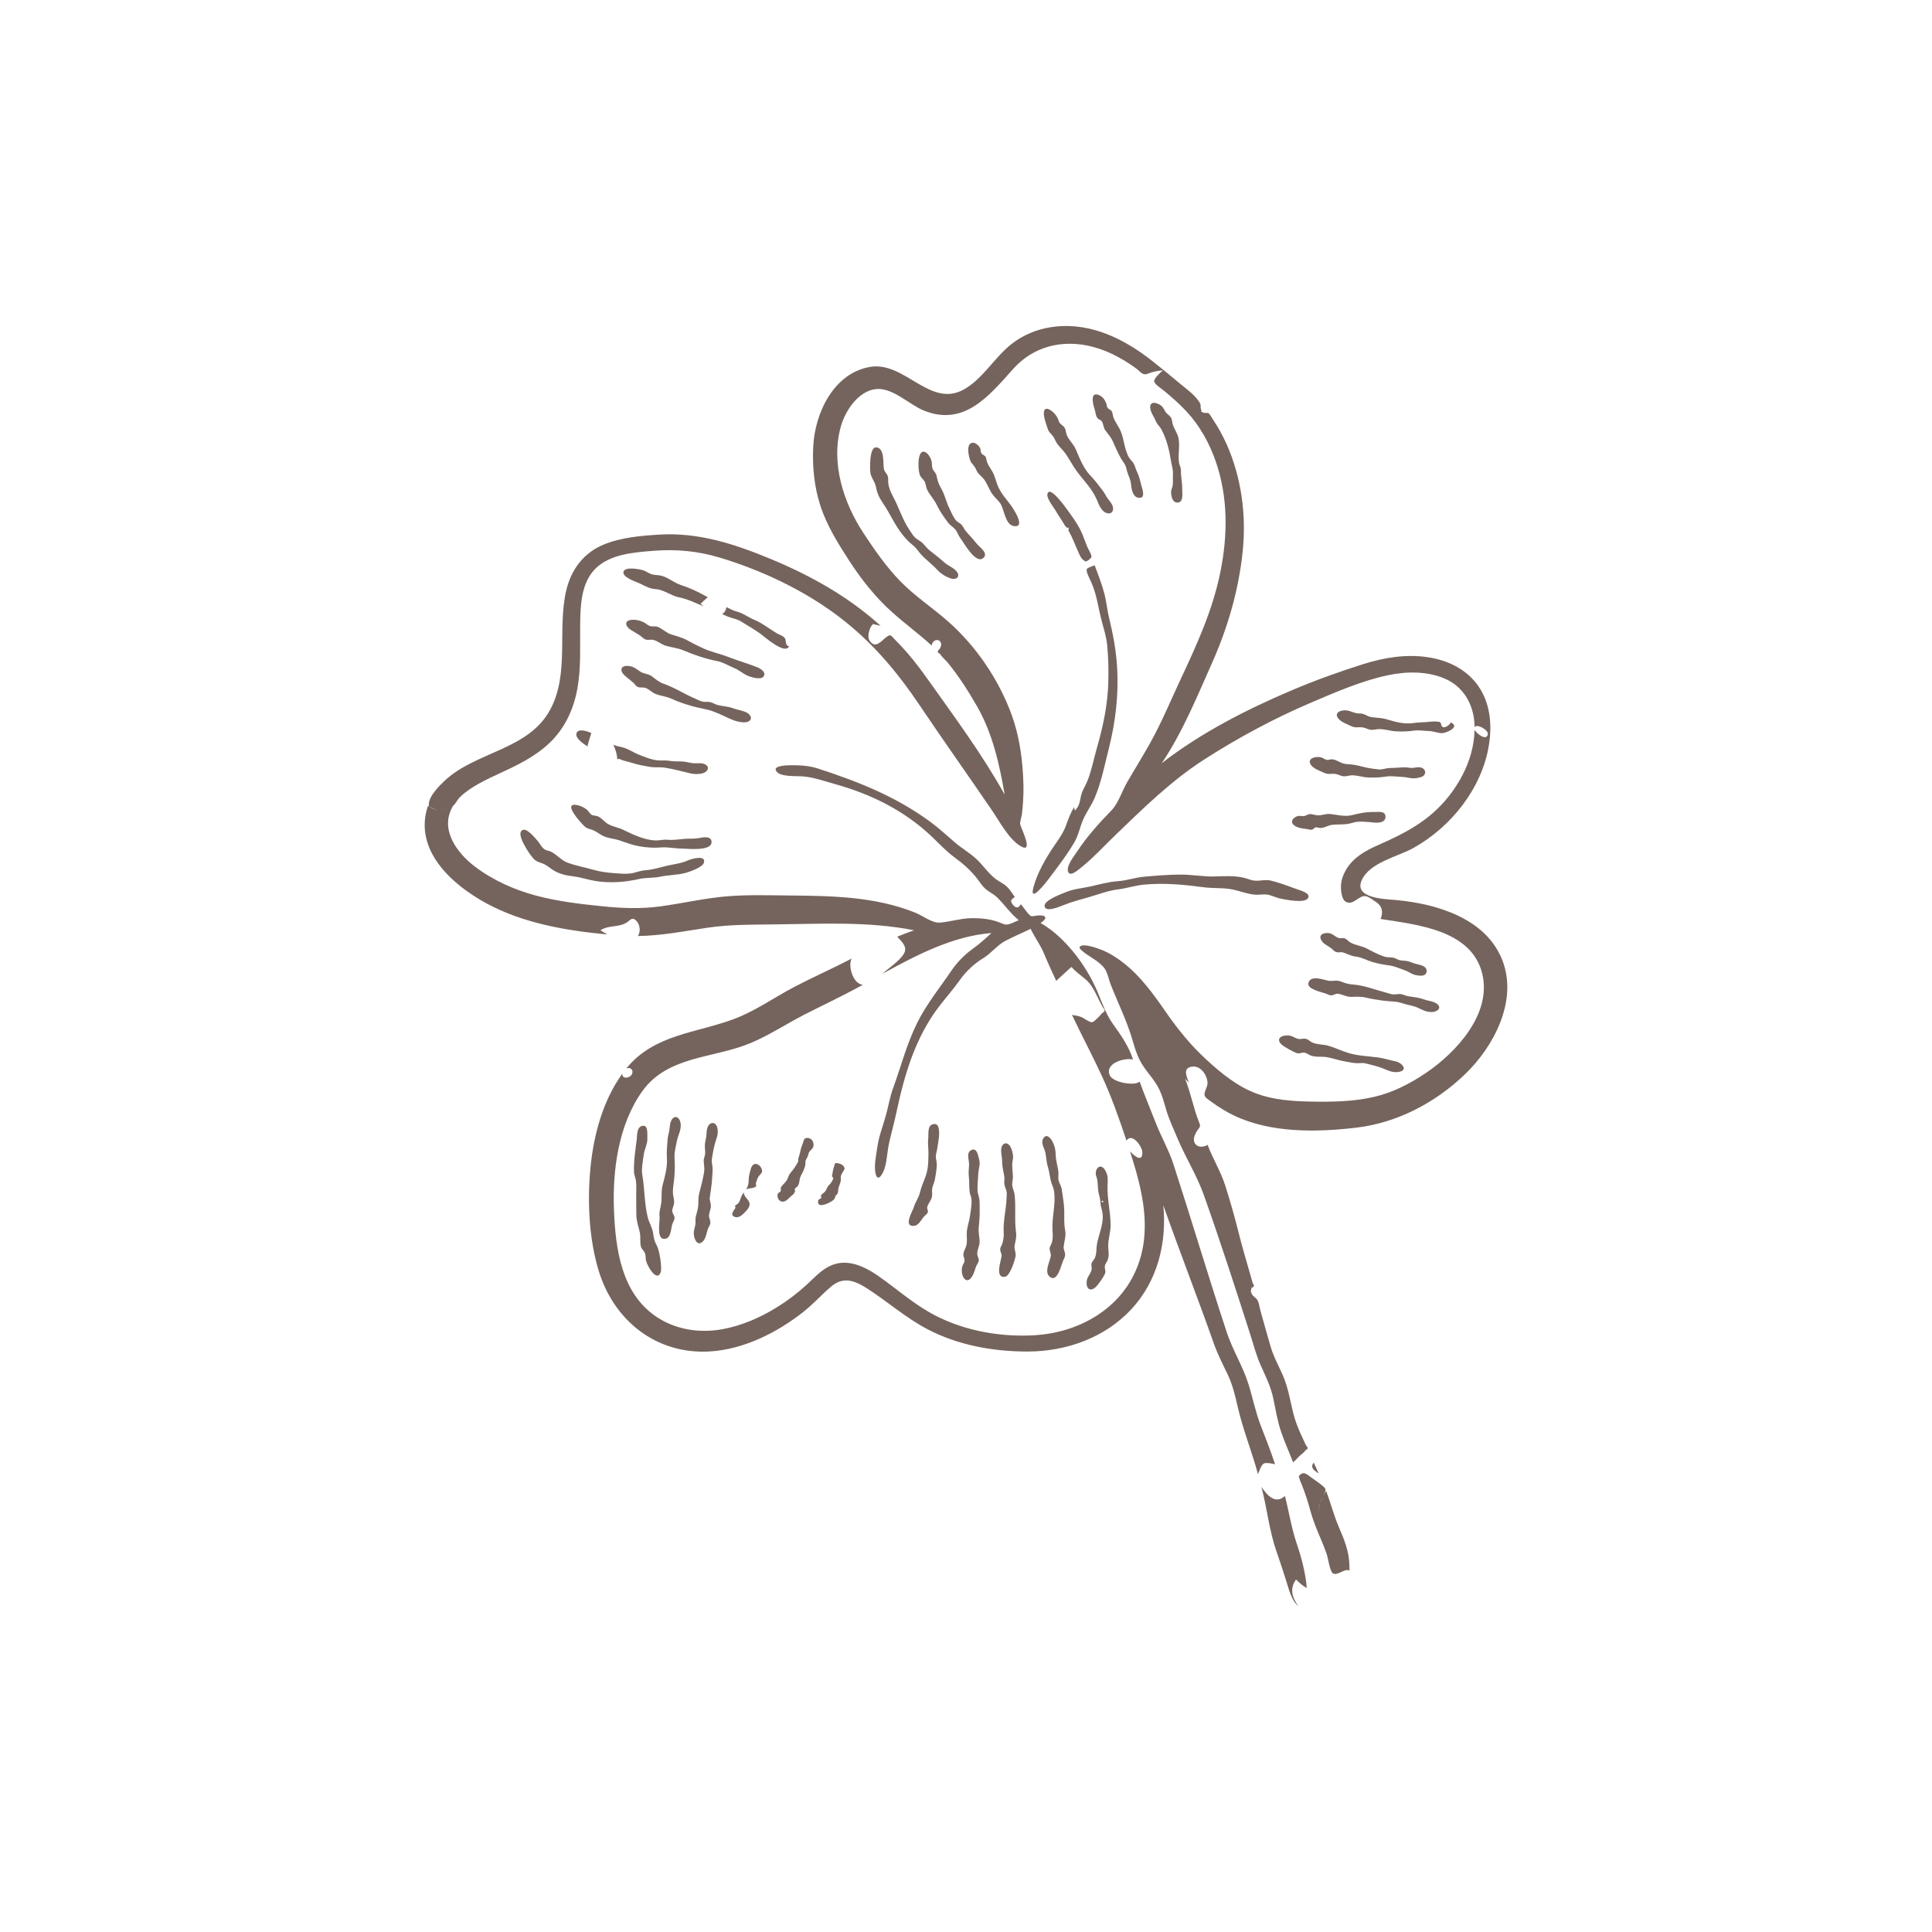 <svg width="1496" height="1496" viewBox="0 0 1496 1496" fill="none" xmlns="http://www.w3.org/2000/svg">
<g clip-path="url(#clip0_311_2)">
<path d="M1010.98 1122.87C1012.9 1122.1 1013.03 1120.92 1011.37 1119.32C1011 1118.54 1010.63 1117.76 1010.26 1116.98C1007.84 1111.84 1005.42 1106.74 1003.55 1101.37C999.875 1090.9 998.827 1079.7 995.035 1069.27C991.775 1060.31 986.716 1052.3 983.999 1043.1C981.201 1033.63 978.595 1024.1 975.921 1014.59C975.248 1012.21 974.917 1008.9 973.713 1006.75C972.695 1004.93 970.196 1003.89 969.233 1001.85C968.155 999.547 968.66 999.437 969.171 997.085C971.155 996.64 971.439 995.492 970.029 993.641C969.667 992.364 969.308 991.089 968.949 989.813C965.581 977.841 961.916 965.957 958.944 953.88C956.019 941.996 952.561 930.211 948.915 918.525C945.391 907.232 939.204 897.487 935.075 886.485C931.071 889.136 925.008 888.215 924.483 882.917C924.24 880.455 925.817 877.209 927.191 875.267C929.597 871.849 929.809 872.308 928.135 868.079C923.899 857.373 922.008 845.961 917.631 835.364C918.604 836.327 919.583 837.283 920.565 838.236C918.927 833.775 915.511 827.013 922.907 825.936C929.728 824.944 934.612 832.288 935.009 838.212C935.224 841.419 932.443 845.123 932.675 847.673C932.879 849.929 935.573 851.365 937.923 853.088C943.58 857.232 949.536 860.96 955.881 863.957C984.191 877.347 1019.21 876.792 1049.74 873.243C1081.76 869.524 1111.25 854.033 1134.42 831.799C1156.69 810.424 1175.38 774.977 1163.42 743.812C1150.91 711.2 1112.61 699.827 1081.07 696.933C1072.67 696.165 1048.06 695.737 1054.43 681.565C1060.65 667.707 1082.24 663.419 1094.37 656.66C1123.62 640.367 1147.56 610.429 1152.91 576.913C1155.29 562.052 1154.14 546.273 1146.03 533.257C1137.03 518.816 1121.68 511.213 1105.19 508.836C1088.39 506.412 1071.69 509.189 1055.64 514.235C1037.03 520.087 1018.58 526.749 1000.6 534.364C965.4 549.271 929.884 567.427 899.615 590.924C915.707 566.939 926.829 539.613 938.533 513.309C950.821 485.695 959.181 456.78 962.28 426.641C965.136 398.855 961.3 369.811 949.907 344.196C946.849 337.319 943.207 330.707 939.001 324.467C938.287 323.407 936.733 320.499 935.821 319.979C934.768 319.38 933.111 320.069 932.005 319.571C928.809 318.139 930.961 319.972 930.068 317.201C929.125 314.284 930.401 314.068 928.707 311.373C924.927 305.343 917.356 300.191 911.988 295.637C905.876 290.457 899.627 285.431 893.371 280.424C871.576 262.988 845.476 249.649 816.764 252.939C802.272 254.6 789.071 260.464 778.469 270.524C767.855 280.597 759.581 293.959 746.676 301.384C720.372 316.512 700.699 279.685 673.965 284.069C645.525 288.735 631.015 319.873 629.708 345.657C628.927 361.111 630.425 376.727 635.213 391.484C640.24 406.967 648.853 420.741 657.652 434.312C667.067 448.836 677.912 462.503 690.832 474.076C700.781 482.987 711.609 490.859 721.443 499.904C721.977 494.392 729.293 493.959 728.743 499.917C728.356 500.98 727.859 501.988 727.251 502.945C725.549 504.215 725.793 505.359 727.972 506.376C729.245 508.745 732.125 511.003 733.861 513.117C742.389 523.52 749.7 535.011 756.403 546.657C768.593 567.836 773.797 591.444 777.953 615.281C760.567 584.152 739.227 555.305 718.592 526.269C713.589 519.231 708.351 512.292 702.721 505.74C699.604 502.113 696.313 498.659 692.961 495.251C689.784 492.024 689.828 490.789 686.459 493.223C682.575 496.024 677.801 503.092 673.233 495.864C671.269 492.757 673.299 485.427 676.039 483.232C677.948 483.7 679.944 484.137 681.887 484.577C656.652 461.68 627.028 445.288 595.683 432.371C568.244 421.06 540.508 412.113 510.504 413.961C496.139 414.844 480.765 416.152 467.341 421.719C451.785 428.169 442.237 441.103 438.44 457.272C431.397 487.277 441.153 521.244 426.08 549.403C409.153 581.025 368.193 581.764 343.916 604.913C339.907 608.732 332.6 616.129 332.099 622.017C331.841 625.056 331.713 624.181 334.673 625.621C336.092 626.311 338.693 628.276 340.201 628.309C342.515 628.369 349.033 625.483 350.845 623.999C352.747 622.443 354.204 619.179 356.068 617.321C358.783 614.617 361.9 612.323 365.101 610.231C371.583 605.992 378.624 602.667 385.643 599.424C399.76 592.901 413.967 586.241 425.379 575.416C437.388 564.019 444.261 549.137 447.128 532.968C450.025 516.623 449.017 499.984 449.228 483.475C449.416 468.759 449.964 451.375 461.085 440.287C472.385 429.019 491.055 427.68 506.073 426.5C523.537 425.127 540.217 426.661 557.028 431.683C589.451 441.372 622.384 456.927 649.396 477.373C675.195 496.901 694.648 520.112 712.624 546.86C730.972 574.163 750.065 600.979 768.576 628.175C774.259 636.525 781.385 650.171 790.561 655.365C800.98 661.263 790.177 640.417 789.949 638.237C789.707 635.935 791.019 632.751 791.307 630.403C791.731 626.989 791.983 623.545 792.219 620.111C792.743 612.528 792.504 604.893 791.988 597.311C790.987 582.589 788.529 567.867 783.5 553.945C773.537 526.387 755.924 500.387 733.94 481.037C721.827 470.377 708.156 461.481 696.908 449.851C686.125 438.701 677.26 425.907 668.74 412.999C653.127 389.344 643.117 358.472 651.127 330.091C654.495 318.16 664.481 302.889 678.055 301.297C691.176 299.756 704.023 313.437 715.644 318.031C746.716 330.312 765.812 306.551 784.451 285.757C804.684 263.176 834.675 261.384 861.195 274.095C867.816 277.267 874.1 281.144 880.013 285.492C881.488 286.575 883.523 288.949 885.253 289.543C887.403 290.276 887.993 289.568 890.423 288.757C893.695 287.661 897.093 286.979 900.544 286.793C898.545 288.364 894.159 292.364 893.712 294.823C893.284 297.18 899.303 300.868 901.547 302.743C907.368 307.609 913.115 312.603 918.312 318.139C928.725 329.227 936.329 342.759 941.311 357.085C950.977 384.877 950.745 414.125 945.013 442.684C938.917 473.069 926.345 499.98 913.333 527.844C907.127 541.139 901.413 554.659 894.681 567.7C888.021 580.604 880.211 592.904 872.911 605.447C868.672 612.74 866.092 621.945 860.368 627.796C850.759 637.611 841.381 648.151 833.827 659.655C831.612 663.023 826.095 669.863 826.873 674.217C827.805 679.425 833.499 674.663 835.912 672.776C846.125 664.8 855.085 654.872 864.412 645.903C885.728 625.411 907.064 604.473 932.005 588.405C958.072 571.609 986.076 556.509 1014.59 544.324C1033.57 536.211 1054.26 527.179 1074.51 522.891C1089.07 519.807 1105.3 519.561 1119.15 525.663C1134.22 532.296 1141.71 547.095 1141.83 563.084C1143.62 560.139 1152.7 565.305 1152.08 568.533C1150.97 574.304 1142.99 567.632 1141.8 565.089C1141.36 584.201 1133.38 601.931 1121.67 616.759C1106.99 635.333 1088.44 645.029 1067.25 654.304C1057.45 658.596 1047.87 663.928 1042.29 673.444C1040.04 677.279 1038.48 681.603 1038.33 686.084C1038.23 689.232 1038.81 696.145 1041.72 698.033C1047.7 701.915 1051.93 692.996 1057.6 693.94C1059.79 694.304 1063.85 697.329 1065.57 698.484C1070.34 701.675 1071.17 706.181 1069.05 711.595C1097.29 716.052 1139.79 720.045 1147.83 754.321C1155.08 785.24 1127.58 814.877 1104.33 830.687C1092.14 838.976 1078.59 845.939 1064.17 849.305C1048 853.081 1031.13 853.284 1014.6 852.975C1000.82 852.717 986.591 851.708 973.516 847.004C958.492 841.596 945.775 831.195 934.161 820.52C922.028 809.367 912.183 797.235 902.805 783.712C893.437 770.199 883.704 756.593 870.748 746.244C865.583 742.117 859.94 738.369 853.817 735.824C851.531 734.875 837.765 729.508 835.969 733.447C835.029 735.515 847.204 742.599 848.72 743.771C851.791 746.149 854.941 748.565 856.515 752.004C858.013 755.273 858.751 759.047 860.076 762.417C865.464 776.173 872.208 789.735 876.459 803.88C878.149 809.504 879.717 815.221 882.331 820.509C885.951 827.833 891.872 833.571 896.024 840.552C899.368 846.175 901.041 852.541 902.848 858.78C905.143 866.705 908.615 874.004 911.815 881.585C918.087 896.441 926.82 910.281 932.193 925.416C944.855 961.079 956.591 997.292 968.103 1033.29C970.664 1041.3 972.764 1049.57 976.217 1057.26C980.091 1065.87 984.035 1073.73 985.975 1083.05C987.801 1091.82 989.201 1100.59 992.131 1109.09C994.841 1116.96 998.297 1124.56 1001.29 1132.33C1002.55 1131.29 1003.7 1130.15 1004.75 1128.9C1006.45 1126.91 1009.69 1125.03 1010.98 1122.87Z" fill="#75645D"/>
<path d="M1021.06 1140.89C1019.8 1138.11 1018.55 1135.32 1017.29 1132.54C1014.21 1136.19 1017.41 1138.65 1021.06 1140.89Z" fill="#75645D"/>
<path d="M1024.54 1158.51C1023.58 1160.11 1022.79 1161.69 1022.24 1163.45C1022.89 1161.81 1023.71 1160.19 1024.54 1158.51Z" fill="#75645D"/>
<path d="M1036.95 1183.06C1032.93 1173.74 1030.41 1164.02 1026.92 1154.52C1025.96 1155.71 1025.34 1157.17 1024.54 1158.51C1023.71 1160.19 1022.89 1161.81 1022.24 1163.45C1021.52 1165.78 1020.95 1168.18 1021.33 1170.67C1020.89 1167.85 1021.4 1165.59 1022.24 1163.45C1022.79 1161.69 1023.58 1160.11 1024.54 1158.51C1024.91 1157.76 1025.29 1157.03 1025.63 1156.21C1026.96 1153.04 1026.59 1152.57 1023.68 1150.15C1020.93 1147.85 1017.81 1145.87 1014.91 1143.75C1012.56 1142.04 1009.77 1139.14 1006.88 1141.83C1005.12 1143.48 1005.71 1142.64 1006.26 1145.12C1006.6 1146.66 1007.49 1148.26 1008.06 1149.74C1010.72 1156.5 1012.89 1163.26 1014.8 1170.28C1017.96 1181.95 1023.51 1192.35 1027.4 1203.71C1028.38 1206.59 1029.79 1217.15 1032.27 1218.42C1035.93 1220.28 1042.15 1213.68 1044.92 1216.36C1045.01 1214.43 1044.9 1212.48 1044.79 1210.55C1044.43 1200.87 1040.74 1191.82 1036.95 1183.06Z" fill="#75645D"/>
<path d="M1003.55 1223.08C1006.2 1225.47 1008.55 1228.15 1011.88 1229.53C1010.83 1217.66 1007.86 1206.34 1004.04 1195.09C999.955 1183.02 998.136 1170.65 994.943 1158.36C987.32 1165.37 980.817 1157.3 976.727 1151.32C981.191 1167.96 982.697 1185.07 988.441 1201.37C991.148 1209.05 993.588 1216.79 996.075 1224.54C998.021 1230.59 1000.05 1239.27 1005.21 1243.56C1000.62 1236.95 998.376 1230.21 1003.55 1223.08Z" fill="#75645D"/>
<path d="M987.325 1133.86C983.975 1123.49 979.907 1113.47 976.023 1103.29C972.092 1092.98 970.007 1082.21 966.709 1071.71C962.367 1057.86 954.476 1045.48 949.911 1031.63C935.661 988.408 922.695 944.828 908.663 901.56C905.037 890.383 899.164 880.391 894.939 869.487C890.815 858.851 886.323 848.287 882.481 837.555C878.116 841.132 862.004 838.032 859.528 832.991C854.759 823.285 871.061 818.772 877.333 820.435C873.945 809.945 868.177 801.851 861.849 792.983C856.1 784.923 853.288 776.032 849.413 767.028C840.957 747.375 824.556 725.443 805.764 714.707C812.416 710.257 809.22 708.259 802.804 708.965C798.895 709.393 798.847 710.361 796.304 707.552C794.199 705.228 792.504 702.504 790.447 700.124C788.743 703.297 786.772 703.549 784.28 700.503C781.717 697.372 783.183 696.389 785.809 694.556C783.903 691.917 782.231 689.056 779.875 686.773C777.187 684.165 773.765 682.783 770.837 680.533C765.156 676.163 761.009 669.623 755.6 664.763C750.308 660.007 744.22 656.532 738.895 651.879C732.899 646.639 726.908 641.219 720.501 636.481C694.081 616.927 664.259 605.081 633.245 595.053C626.168 592.767 619.073 592.492 611.681 592.535C608.663 592.552 596.565 593.025 601.931 598.06C605.616 601.52 616.233 600.824 620.941 601.127C629.532 601.68 638.132 604.789 646.4 607.095C674.196 614.843 699.787 627.349 721.028 647.353C726.98 652.96 732.677 659.244 739.311 664.041C745.593 668.579 751.699 674.023 756.476 680.152C758.515 682.765 760.196 685.628 762.653 687.895C765.62 690.636 769.459 692.227 772.325 695.084C778.116 700.849 782.38 707.268 788.843 712.544C786.369 713.428 783.944 714.895 781.423 715.571C778.207 716.431 777.125 715.517 774.053 714.311C766.984 711.535 759.147 710.812 751.603 710.997C743.448 711.193 735.745 713.783 727.761 714.408C721.819 714.875 714.763 709.167 708.912 706.795C677.38 694.009 643.239 693.673 609.781 693.385C594.279 693.252 578.757 692.749 563.284 694.007C545.697 695.435 528.531 699.501 511.075 701.864C496.444 703.841 481.784 703.293 467.127 701.821C449.581 700.061 431.831 697.987 414.764 693.412C398.025 688.92 381.497 681.491 367.661 670.963C353.52 660.201 340.067 641.829 350.843 624C348.024 625.145 344.224 627.543 341.264 627.883C338.208 628.235 334.271 625.427 331.359 624.009C319.928 658.017 349.668 684.843 376.608 699.465C405.065 714.908 438.3 720.601 470.231 723.576C468.475 722.488 466.732 721.38 464.929 720.379C470.999 716.189 479.169 718.3 485.333 714.301C488.252 712.409 489.393 709.727 492.596 712.84C495.667 715.825 496.225 721.468 493.92 724.793C512.023 724.556 529.585 721.088 547.423 718.421C564.772 715.829 582.144 715.976 599.639 715.792C636.175 715.407 672.124 713.264 707.808 720.335C703.413 721.863 699.067 723.533 694.764 725.311C698.508 729.476 703.26 733.449 699.596 739.019C695.935 744.577 688.189 749.517 683.273 754.041C709.079 739.827 737.799 724.781 767.703 722.472C762.68 727.109 758.323 731.071 752.735 735.059C746.621 739.424 740.797 745.556 736.587 751.769C727.676 764.912 717.672 777.189 710.485 791.448C702.135 808.023 697.821 825.405 691.536 842.639C689.159 849.152 687.987 856.145 686.197 862.841C683.992 871.092 680.593 879.439 679.397 887.885C678.535 893.992 676.609 902.533 677.955 908.564C679.664 916.223 683.711 908.667 684.888 904.944C686.981 898.335 686.972 891.571 688.489 884.876C690.215 877.255 692.336 869.748 693.967 862.083C700.287 832.345 708.581 803.467 727.491 778.891C732.729 772.084 738.428 765.697 743.384 758.692C747.995 752.173 754.421 746.137 761.232 742.016C767.512 738.217 772.048 731.937 778.384 728.591C784.716 725.247 791.573 722.403 798.043 719.237C801.181 725.796 805.605 731.604 808.389 738.325C811.348 745.472 814.608 752.495 817.84 759.524C821.745 755.932 825.648 752.335 829.552 748.743C832.493 751.933 836.321 754.892 840.033 757.843C845.693 762.34 848.313 769.172 851.535 775.408C852.372 777.017 853.212 778.624 854.053 780.232C855.959 782.009 855.727 783.421 853.361 784.46C852.657 785.656 847.113 791.355 845.78 791.54C843.751 791.825 839.26 788.281 837.285 787.532C834.864 786.609 832.608 786.239 830.079 785.871C837.532 801.743 845.855 817.189 853.193 833.116C860.68 849.364 866.629 866.241 872.268 883.203C876.6 876.671 884.392 887.84 884.541 892.059C884.857 900.892 877.82 894.62 874.969 891.46C884.721 921.707 892.864 953.952 879.197 984.44C865.389 1015.23 833.681 1032.03 800.989 1033.93C773.011 1035.55 743.344 1029.91 719.004 1015.77C705.559 1007.97 694.057 997.915 681.441 988.96C669.892 980.76 655.541 973.469 641.696 980.735C635.02 984.24 629.879 989.98 624.391 995.007C617.547 1001.28 610.125 1006.92 602.257 1011.84C589.197 1020.02 574.613 1026.47 559.389 1029.24C541.665 1032.46 523.055 1029.65 508.008 1019.43C481.181 1001.21 476.657 967.321 475.427 937.431C474.147 906.367 478.836 870.787 497.389 844.887C516.996 817.509 552.464 819.565 580.832 807.821C595.447 801.773 608.775 792.86 622.829 785.659C637.919 777.931 653.315 770.824 668.108 762.528C660.461 761.941 656.468 747.909 659.415 742.268C644.775 749.909 629.649 756.575 615.013 764.219C599.561 772.289 584.871 782.859 568.505 788.997C538.931 800.088 506.483 800.824 484.956 827.328C488.397 825.999 490.896 828.816 489.232 831.94C487.663 834.884 481.785 835.901 481.817 831.44C466.627 852.549 459.488 879.471 457.128 905.101C454.767 930.741 456.056 959.243 463.584 984.004C475.245 1022.35 507.921 1048.84 549.359 1046.48C575.801 1044.97 601.768 1031.9 622.228 1015.71C629.819 1009.7 636.197 1002.49 643.536 996.251C653.048 988.159 661.971 991.585 671.604 997.792C687.347 1007.93 701.067 1020.21 717.785 1029.05C741.568 1041.64 769.251 1046.6 796.001 1046.53C825.523 1046.44 855.149 1035.99 875.636 1014.2C896.181 992.352 903.657 962.655 900.775 933.312C913.455 969.167 927.292 1004.6 939.96 1040.46C942.829 1048.58 946.587 1055.96 950.352 1063.69C954.307 1071.79 956.349 1080.4 958.343 1089.15C962.392 1106.95 969.357 1123.86 974.08 1141.48C975.224 1138.95 976.635 1134.02 978.813 1133.14C980.665 1132.4 985.505 1133.29 987.325 1133.86Z" fill="#75645D"/>
<path d="M831.956 652.144C835.109 646.696 836.176 640.564 838.619 634.836C841.103 629.012 845.004 623.929 847.508 618.097C852.84 605.679 855.133 593.257 858.435 580.283C863.788 559.247 866.345 537.829 864.972 516.125C864.145 503.063 861.892 491.172 858.811 478.517C857.275 472.199 856.755 465.697 855.077 459.407C853.116 452.064 850.303 444.849 847.64 437.731C846.892 438.055 842.272 439.463 841.617 440.572C840.559 442.369 843.828 448.167 844.803 450.435C849.313 460.199 850.347 470.533 853.068 480.797C854.737 487.107 856.656 493.005 857.309 499.516C858.268 509.067 858.435 518.607 858.189 528.197C857.745 545.461 854.225 562.212 849.461 578.753C846.925 587.549 845.388 596.299 841.947 604.836C840.547 608.308 837.887 612.385 837.072 616.016C835.976 620.901 836.119 623.631 832.376 627.628C832.052 626.772 831.815 625.893 831.663 624.989C829.04 629.385 827.32 633.912 825.615 638.723C823.411 644.935 819.905 649.648 816.217 655.045C809.775 664.473 802.86 676.471 800.075 687.648C797.112 699.537 809.441 683.992 811.355 681.44C818.375 672.08 826.092 662.265 831.956 652.144Z" fill="#75645D"/>
<path d="M841.88 423.361C840.572 420.216 839.492 416.977 838.177 413.837C835.535 407.519 831.751 402.008 827.725 396.517C826.097 394.295 812.991 375.277 811.083 382.337C810.143 385.797 815.621 392.448 817.216 395.14C818.877 397.952 820.589 400.668 822.439 403.359C823.707 405.204 825.692 409.984 827.397 408.363C827.529 409.241 827.528 410.12 827.396 410.999C830.392 416.023 832.285 421.541 834.716 426.841C835.725 429.043 836.947 432.535 839.184 433.863C841.216 435.075 839.827 435.156 842.217 434.14C842.843 433.876 844.983 431.968 845.124 431.289C845.479 429.589 842.543 424.951 841.88 423.361Z" fill="#75645D"/>
<path d="M1003.93 688.416C997.643 686.149 990.651 683.476 984.171 681.881C979.869 680.827 975.755 682.297 971.448 681.896C968.405 681.611 965.6 680.2 962.64 679.556C955.492 678.001 948.379 678.417 941.185 678.667C932.441 678.969 923.636 677.259 914.875 677.221C905.161 677.18 895.5 678.017 885.832 678.875C878.908 679.455 872.54 681.887 865.52 682.336C858.369 682.793 851.296 684.86 844.301 686.404C838.164 687.756 831.42 688.295 825.596 690.7C822.427 692.007 808.62 696.929 808.843 701.483C809.115 707.025 820.985 701.881 823.267 700.953C830.307 698.097 836.996 696.483 844.248 694.353C851.195 692.315 858.335 689.6 865.516 688.712C872.273 687.88 878.736 685.721 885.424 685.041C901.033 683.451 916.824 685.024 932.289 687.047C938.863 687.907 945.357 687.42 951.892 688.316C958.779 689.26 965.796 692.525 972.585 692.825C975.783 692.964 978.803 692.171 981.984 692.828C985.236 693.496 988.192 695.155 991.469 695.805C995.547 696.616 1009.5 699.532 1012.56 695.788C1015.82 691.793 1006.85 689.465 1003.93 688.416Z" fill="#75645D"/>
<path d="M508.665 964.591C506.476 960.677 506.404 959.008 505.656 954.524C504.943 950.237 502.608 946.72 501.581 942.656C498.937 932.188 499.208 920.291 497.348 909.672C496.563 905.187 497.821 898.816 498.46 894.136C499.064 889.699 501.549 885.708 501.268 881.22C501.052 878.212 502.291 870.123 496.791 871.967C492.981 873.244 493.427 879.095 493.056 882.108C492.023 890.515 490.652 898.733 490.907 907.287C490.984 909.888 492.229 912.248 492.501 914.828C492.929 918.912 492.54 923.225 492.639 927.34C492.748 932.035 492.575 936.715 492.737 941.401C492.901 946.199 494.601 950.041 495.496 954.687C496.153 958.111 495.368 962.093 496.287 965.337C496.844 967.307 498.656 968.484 499.38 970.291C500.12 972.135 499.791 973.908 500.147 975.824C500.905 979.892 508.537 993.264 511.555 985.228C512.889 981.667 510.539 967.944 508.665 964.591Z" fill="#75645D"/>
<path d="M522.316 943.207C522.371 941.053 520.605 939.713 520.528 937.605C520.469 935.895 521.717 933.72 521.929 931.924C522.252 929.171 521.449 927.437 521.163 924.896C520.659 920.423 521.864 915.929 522.183 911.425C522.537 906.387 522.652 901.357 522.305 896.419C522.016 892.292 523.373 887.3 524.261 883.056C525.224 878.447 527.345 875.544 527.096 870.655C526.796 864.779 521.628 862.207 519.281 868.928C518.568 870.948 518.595 873.844 518.144 876.008C517.713 878.079 517.119 879.909 516.965 882.076C516.623 886.815 516.067 891.801 516.412 896.353C516.945 903.376 514.949 910.711 513.115 917.536C511.779 922.513 512.659 926.695 512.011 931.6C511.451 935.813 510.216 938.164 510.72 942.295C511.133 945.673 507.575 961.673 515.993 958.968C519.564 957.819 519.664 950.787 520.583 947.887C521.044 946.424 522.275 944.737 522.316 943.207Z" fill="#75645D"/>
<path d="M550.036 946.189C549.797 943.791 548.805 943.008 549.065 940.517C549.327 938.051 550.531 936.415 550.445 933.656C550.383 931.644 549.605 929.843 549.521 927.888C550.195 922.851 551.112 917.931 551.387 912.849C551.533 910.18 551.861 907.375 551.801 904.703C551.744 902.179 550.836 899.971 551.224 897.473C551.783 893.859 552.495 889.703 553.432 886.099C554.58 881.683 556.616 878.204 555.467 873.385C554.157 867.901 548.985 868.599 547.599 873.755C547.027 875.884 547.144 878.568 546.767 880.783C546.417 882.832 545.868 884.667 545.784 886.804C545.696 889.055 546.201 891.365 545.979 893.593C545.788 895.515 544.823 896.989 544.9 898.979C545.055 902.919 545.783 904.185 545.069 908.305C544.139 913.663 542.835 918.769 541.436 923.996C540.369 927.987 541.115 931.56 540.393 935.556C539.649 939.661 538.275 941.889 538.543 945.963C538.741 948.969 537.535 950.901 537.24 953.888C536.797 958.424 539.892 966.451 544.68 960.759C546.823 958.215 547.024 954.448 548.205 951.448C548.943 949.577 550.245 948.313 550.036 946.189Z" fill="#75645D"/>
<path d="M576.139 923.419C573.563 925.936 573.763 928.211 572.189 931.056C571.548 931.944 570.735 932.633 569.749 933.119C569.037 933.772 568.988 934.443 569.607 935.129C569.437 935.413 567.519 938.171 567.44 938.444C566.457 940.688 567.144 941.643 569.203 942.365C572.232 943.427 575.488 940.133 577.233 938.233C578.955 936.357 580.884 934.264 580.339 931.535C579.739 928.513 575.76 926.819 576.139 923.419Z" fill="#75645D"/>
<path d="M585.391 915.917C585.775 914.661 586.435 912.576 587.188 911.291C587.773 910.295 589.813 908.469 590.028 907.549C590.776 904.504 586.951 900.033 583.729 901.583C581.585 902.613 581.015 906.492 580.421 908.655C579.061 913.605 580.676 916.291 577.716 921.083C579.647 919.833 583.279 920.333 584.864 919.047C586.801 917.471 584.719 918.128 585.391 915.917Z" fill="#75645D"/>
<path d="M615.747 922.161C615.605 921.82 615.459 921.477 615.317 921.135C615.568 920.193 616.172 919.54 617.128 919.173C617.709 918.036 618.237 917.961 618.632 916.493C619.312 913.975 618.987 912.563 620.323 910.027C621.637 907.528 623.24 904.576 623.617 901.675C623.708 900.956 623.588 899.561 623.745 898.992C624.157 897.503 624.809 896.961 625.427 895.487C625.888 894.389 625.936 893.3 626.48 892.243C627.167 890.901 629.233 889.563 629.653 888.267C630.599 885.448 629.267 881.904 626.255 881.272C622.295 880.441 622.548 883.103 621.477 885.784C620.235 888.907 619.92 890.253 619.265 893.445C619.017 894.649 618.331 896.237 618.075 897.413C617.965 897.921 618.259 898.461 618.129 899.016C617.829 900.303 616.513 902.065 615.871 903.141C614.728 905.057 613.557 906.361 612.188 908.083C610.471 910.248 610.688 910.961 609.651 913.088C608.356 915.74 606.145 917.059 604.641 919.431C604.391 919.821 604.877 921.556 604.443 922.419C604.012 923.275 602.603 923.395 602.233 924.473C601.34 927.073 603.265 930.248 605.577 930.487C608.653 930.805 610.939 927.508 613.013 925.84C615.412 923.912 614.769 924.125 615.747 922.161Z" fill="#75645D"/>
<path d="M647.632 925.444C647.664 925.285 648.236 924.827 648.357 924.584C649.251 922.772 648.833 921.476 649.372 919.517C649.883 917.652 650.772 916.259 651.057 914.061C651.399 911.412 650.425 912.352 651.541 909.447C651.912 908.48 653.88 905.641 653.92 905.237C654.185 902.991 651.515 901.343 649.788 900.924C645.745 899.948 646.605 901.259 645.772 903.493C645.125 905.228 645.045 906.036 644.788 907.672C644.657 908.503 644.244 909.875 644.208 910.785C644.189 911.273 645.4 911.844 645.251 912.432C644.903 913.809 643.848 915.341 643.044 916.467C642.519 917.201 641.48 918 641.055 918.648C640.348 919.715 639.787 921.275 639.359 921.953C638.436 923.419 636.801 924.18 635.859 925.423C635.076 926.455 636.323 927.132 636.047 927.497C635.561 928.128 633.737 928.775 633.589 929.452C632.112 936.265 641.441 931.891 644.153 930.076C646.236 928.68 646.079 928.193 646.667 927.395C645.748 928.64 648.013 923.475 647.632 925.444Z" fill="#75645D"/>
<path d="M718.361 938.859C718.968 937.204 717.635 936.241 717.977 934.737C718.707 931.527 721.424 929.473 721.736 925.8C721.913 923.731 721.485 922.212 721.852 920.115C722.241 917.904 723.372 915.881 723.839 913.7C724.491 909.603 725.597 904.933 725.325 900.775C725.195 898.763 724.532 897.224 724.647 895.187C724.748 893.411 725.533 891.039 725.753 889.156C726.101 886.172 730.685 866.892 721.448 870.863C718.032 872.332 719.105 879.317 718.741 882.113C718.257 885.811 719.029 889.691 718.928 893.341C718.74 900.16 718.981 905.285 716.171 912.32C714.611 916.228 713.267 919.615 712.296 923.545C711.236 927.829 708.536 931.085 707.511 934.995C706.824 937.611 698.82 950.359 708.097 949.172C711.445 948.744 713.364 944.427 715.316 942.161C716.189 941.147 717.892 940.127 718.361 938.859Z" fill="#75645D"/>
<path d="M755.876 980.495C756.4 979.209 757.561 977.903 757.807 976.537C758.211 974.295 756.869 973.108 756.723 971.024C756.527 968.145 758.324 965.244 758.492 962.239C758.707 958.333 757.492 954.919 757.837 951.015C758.273 946.116 758.72 941.44 758.591 936.503C758.525 933.947 758.631 931.256 758.347 928.715C758.079 926.343 756.993 924.113 756.916 921.779C756.785 917.732 757.3 913.036 757.512 908.895C757.705 905.141 759.26 901.54 758.196 897.848C757.388 895.105 756.556 888.045 751.833 890.671C748.123 892.737 750.416 898.244 750.383 901.367C750.341 904.647 749.773 907.608 750.191 910.956C750.701 915.059 750.289 919.275 750.864 923.249C751.143 925.132 752.152 926.725 752.267 928.665C752.519 932.86 751.663 937.508 751.08 941.651C750.505 945.736 748.964 949.757 748.625 953.864C748.333 957.389 749.167 960.624 748.3 964.217C747.677 966.792 745.869 969.141 745.944 971.821C745.988 973.44 747.092 974.729 746.875 976.425C746.675 977.981 745.367 979.379 745.027 980.94C743.415 988.376 748.867 996.535 753.525 986.947C754.535 984.863 755.012 982.615 755.876 980.495Z" fill="#75645D"/>
<path d="M785.668 964.416C786.293 960.912 787.276 957.976 786.755 954.277C785.407 944.691 786.768 934.875 785.632 925.064C785.34 922.547 784.145 920.383 783.819 917.977C783.511 915.709 784.405 913.365 784.343 911.084C784.229 906.721 783.241 902.571 784.213 898.195C784.885 895.208 784.008 891.203 782.687 888.476C780.351 883.659 775.768 884.519 775.267 889.937C774.989 892.951 776.023 896.361 776.003 899.477C775.973 903.451 777.035 906.988 777.645 910.857C777.964 912.863 777.509 914.679 777.664 916.643C777.845 918.907 779.017 920.533 779.432 922.691C779.748 924.329 779.464 926.249 779.411 927.869C779.113 936.808 776.6 945.735 777.193 954.492C777.388 957.312 776.915 960.479 776.055 963.163C775.628 964.495 774.617 965.635 774.483 967.084C774.309 968.951 775.657 970.561 775.569 972.393C775.419 975.515 769.793 990.104 778.344 988.591C781.947 987.955 785.428 976.944 786.293 973.38C787.079 970.157 785.087 967.683 785.668 964.416Z" fill="#75645D"/>
<path d="M824.741 971.236C824.652 969.005 823.359 967.488 823.635 965.163C824.159 960.727 825.633 957.176 824.743 952.499C823.767 947.361 824.183 942.661 824.085 937.412C823.98 931.839 822.873 926.207 822.097 920.703C821.743 918.301 820.329 916.584 819.759 914.311C819.16 911.921 819.829 909.26 819.493 906.829C818.927 902.748 817.615 898.847 817.484 894.667C817.349 890.401 816.909 887.653 814.84 883.721C813.225 880.653 809.712 877.271 807.508 882.171C806.024 885.472 808.752 889.2 809.409 892.288C810.205 896.035 810.209 899.751 811.383 903.504C812.755 907.884 812.893 912.527 814.424 916.712C815.139 918.672 815.775 919.936 816.099 921.908C817.765 932.083 814.437 941.975 814.959 951.961C815.14 955.411 815.508 958.691 814.496 962.125C814.081 963.524 813.068 964.753 812.829 966.197C812.485 968.292 813.708 969.889 813.672 971.891C813.597 976.197 807.543 985.495 813.528 989.121C818.885 992.369 821.588 980.073 823.029 976.595C823.821 974.685 824.829 973.383 824.741 971.236Z" fill="#75645D"/>
<path d="M852.689 930.456C853.159 930.147 853.629 929.835 854.101 929.528C854.1 930.081 854.096 930.637 854.096 931.196C853.627 930.947 853.16 930.701 852.689 930.456ZM855.481 980.751C855.613 978.604 857.181 977.256 857.833 975.28C859.076 971.52 858.117 968.56 858.105 964.873C858.081 959.507 859.985 954.191 859.976 948.719C859.959 938.288 857.265 928.648 857.611 918.185C857.756 913.723 858.24 910.093 855.664 906.004C851.673 899.672 846.879 905.831 848.996 911.28C850.533 915.329 849.7 919.836 850.769 924.1C851.388 926.569 851.988 928.471 852.075 931.019C852.179 933.995 853.069 935.724 853.584 938.56C855.043 946.567 851.116 955.011 849.543 962.628C848.721 966.603 849.421 970.644 847.593 974.508C847.059 975.64 845.8 976.629 845.379 977.772C844.615 979.823 845.66 981.388 845.199 983.308C844.321 986.96 841.607 988.561 841.403 992.628C841.077 999.128 845.257 1000.24 849.219 995.78C850.964 993.812 854.261 989.209 855.456 986.645C856.585 984.221 855.333 983.168 855.481 980.751Z" fill="#75645D"/>
<path d="M1080.53 821.815C1076.16 820.919 1072 819.547 1067.5 818.881C1059.47 817.747 1052.18 817.723 1044.3 815.415C1038.89 813.828 1033.81 811.235 1028.43 809.707C1024.32 808.537 1020.03 809.012 1015.99 807.152C1014.36 806.404 1013.06 804.84 1011.29 804.413C1008.89 803.833 1007.11 805.105 1004.63 804.277C1001.29 803.163 1000.14 801.581 996.2 801.787C989.359 802.139 988.579 806.408 993.833 809.924C996.213 811.517 1000.89 814.22 1003.69 815.311C1006.16 816.271 1007.21 815 1009.62 815.081C1011.78 815.156 1013.16 816.717 1015.12 817.385C1019.28 818.797 1023.45 817.861 1027.59 818.603C1032.18 819.425 1036.53 821.075 1041.17 821.847C1043.98 822.313 1046.92 822.975 1049.76 823.223C1052.43 823.453 1054.89 822.803 1057.48 823.456C1061.7 824.516 1066.77 825.637 1070.88 827.295C1074.95 828.939 1078.06 830.724 1082.73 830.053C1090.87 828.884 1085.72 822.879 1080.53 821.815Z" fill="#75645D"/>
<path d="M1111.99 776.832C1109.35 775.192 1105.64 774.975 1102.7 773.899C1098.62 772.412 1094.93 772.06 1090.69 771.448C1088.71 771.165 1087.05 770.211 1085.15 769.836C1082.9 769.396 1081.08 770.12 1078.87 770.001C1077.22 769.911 1075.43 769.201 1073.87 768.792C1064.88 766.447 1056.26 762.884 1047.11 762.279C1044.14 762.079 1041.25 761.184 1038.53 760.103C1034.64 758.56 1032.5 759.984 1028.71 759.412C1025.06 758.86 1015.04 754.596 1013.15 761.025C1011.7 765.939 1023.39 768.173 1026.85 769.441C1028.44 770.021 1029.27 770.801 1031.05 770.721C1032.73 770.647 1034.05 769.281 1035.84 769.471C1039.39 769.843 1042.41 771.976 1046.26 771.911C1050.45 771.841 1053.55 771.513 1057.82 772.52C1062.19 773.547 1066.51 774.197 1070.97 774.828C1076.07 775.545 1081.15 775.159 1085.83 776.833C1089.7 778.22 1093.89 778.545 1097.69 780.252C1101.63 782.021 1104.11 783.673 1108.69 783.648C1113.01 783.62 1117.23 780.109 1111.99 776.832Z" fill="#75645D"/>
<path d="M1102.78 748.491C1100.64 747.051 1097.43 746.784 1095.02 745.976C1093.21 745.371 1091.63 744.584 1089.69 744.201C1087.64 743.801 1085.5 743.901 1083.48 743.412C1081.8 743.005 1080.57 741.761 1078.77 741.525C1075.01 741.027 1074.06 741.635 1070.28 740.145C1066.24 738.551 1062.54 736.749 1058.76 734.667C1054.4 732.271 1049.83 732.172 1045.63 729.781C1044.37 729.073 1042.86 727.364 1041.76 726.812C1039.82 725.849 1038.49 726.833 1036.62 726.305C1033.66 725.48 1032.32 722.96 1029.05 722.543C1024.21 721.929 1020.27 724.296 1023.73 728.964C1025.5 731.345 1028.5 732.481 1030.78 734.259C1032.35 735.485 1033.05 736.785 1035.04 737.283C1037 737.769 1038.28 736.867 1040.36 737.641C1044 738.997 1046.36 740.277 1050.31 740.791C1054.66 741.36 1058.67 743.751 1062.92 744.975C1067.22 746.22 1071.48 746.973 1075.79 747.563C1079.66 748.089 1083.85 749.909 1087.73 751.297C1091.07 752.496 1093.42 754.68 1096.95 755.189C1098.93 755.476 1102.01 755.996 1103.62 754.444C1105.58 752.559 1104.79 749.859 1102.78 748.491Z" fill="#75645D"/>
<path d="M1063.68 628.765C1057.6 628.599 1052.04 629.901 1046.46 631.279C1041.47 632.512 1035.01 630.852 1030.05 630.303C1026.31 629.893 1023.66 631.617 1019.94 631.311C1017.77 631.135 1016.03 630.137 1013.82 630.431C1012.26 630.635 1011.29 631.801 1009.39 631.923C1006.87 632.081 1005.82 631.115 1003.31 632.555C998.115 635.544 1000.77 639.307 1005.17 640.697C1007.12 641.312 1010.27 641.859 1012.42 642.033C1014.26 642.184 1013.87 642.801 1015.63 642.439C1018.4 641.867 1017.16 639.808 1020.92 640.937C1024.65 641.873 1027.95 639.121 1031.35 638.703C1036.35 638.087 1041.54 638.819 1046.51 637.339C1050.12 636.263 1051.85 636.107 1055.72 636.253C1058.43 636.359 1060.89 636.595 1063.61 636.905C1066.65 637.259 1072.55 637.221 1072.81 632.775C1073.12 627.465 1066.81 628.852 1063.68 628.765Z" fill="#75645D"/>
<path d="M1100.27 594.303C1097.8 593.667 1095.55 594.643 1093.1 594.63C1091.23 594.619 1089.44 594.1 1087.51 594.151C1083.65 594.252 1080 594.652 1076.2 594.692C1072.91 594.725 1070.68 596.092 1067.31 595.753C1062.88 595.307 1058.47 594.602 1054.18 593.432C1049.87 592.252 1046.53 591.889 1042.26 591.575C1038.23 591.281 1035.49 588.385 1031.78 587.972C1029.97 587.769 1028.89 588.774 1026.95 588.294C1025.53 587.942 1024.35 586.73 1022.82 586.391C1018.9 585.528 1011.77 586.997 1014.97 592.135C1016.83 595.128 1022.04 596.936 1025.24 598.396C1028.92 600.079 1030.69 598.702 1034.44 599.36C1036.87 599.788 1038.25 601.081 1041.03 601.108C1043.03 601.128 1044.74 600.407 1046.68 600.353C1050.8 600.248 1055.06 601.809 1059.21 602.001C1063.93 602.223 1068.48 602.089 1073.02 601.333C1077.07 600.665 1081.91 601.425 1086.2 601.619C1089.94 601.789 1093.03 603.153 1096.73 602.52C1098.73 602.173 1102.07 601.701 1103.12 599.661C1104.4 597.175 1102.64 594.929 1100.27 594.303Z" fill="#75645D"/>
<path d="M1123.34 559.407C1122.77 561.343 1117.44 565.151 1116.25 561.86C1115.31 559.244 1115.84 559 1112.44 558.715C1110.47 558.551 1108.33 558.715 1106.37 558.936C1102.24 559.4 1098.29 559.244 1094.32 559.876C1087.62 560.945 1080.56 559.02 1074.08 557.061C1069.9 555.803 1066.39 555.901 1062.26 555.321C1059.71 554.961 1058.5 554.024 1056.32 553.111C1053.89 552.097 1053.68 552.661 1051.23 552.387C1048.25 552.053 1045.85 550.468 1042.73 550.083C1038.4 549.541 1032.36 551.751 1036.54 556.661C1038.68 559.179 1043.23 560.799 1046.26 562.259C1049.8 563.957 1051.99 562.665 1055.59 563.331C1058.04 563.785 1059.44 565.096 1062.25 565.157C1064.06 565.195 1065.53 564.696 1067.29 564.591C1071.66 564.324 1076.26 566.009 1080.67 566.264C1085.43 566.539 1090.09 566.452 1094.69 565.759C1098.36 565.207 1102.61 565.968 1106.5 566.064C1109.9 566.148 1113.09 567.641 1116.38 567.7C1119.75 567.76 1131.23 562.788 1123.34 559.407Z" fill="#75645D"/>
<path d="M740.064 441.723C737.483 439.149 734.023 437.976 731.319 435.567C727.716 432.356 724.043 429.475 720.223 426.512C717.931 424.735 716.64 422.908 714.664 420.808C712.873 418.904 710.572 418.065 708.691 416.347C706.915 414.727 705.571 412.347 704.251 410.391C698.673 402.128 696.075 392.848 691.38 384.279C689.617 381.056 688.256 377.667 687.787 373.971C687.551 372.099 688.067 370.489 687.405 368.616C686.712 366.652 684.913 365.387 684.453 363.283C683.603 359.373 685.3 346.337 678.187 346.419C673.276 346.479 673.528 361.889 673.936 365.801C674.367 369.949 677.511 372.783 678.273 376.995C679.113 381.647 680.768 385.381 683.447 389.257C689.195 397.577 692.881 406.787 699.44 414.755C701.787 417.611 703.908 419.843 706.771 422.091C709.568 424.289 710.847 426.703 713.211 429.325C716.8 433.308 721.344 436.512 725.007 440.487C728.104 443.845 731.503 446.257 735.923 447.796C740.984 449.56 744.284 445.971 740.064 441.723Z" fill="#75645D"/>
<path d="M756.729 421.485C753.988 418.172 751.428 415.108 748.415 411.96C746.687 410.151 745.991 407.776 744.247 406.007C743.185 404.929 741.607 404.435 740.548 403.287C737.996 400.524 736.319 396.039 734.709 392.695C732.501 388.103 731.548 383.036 729.025 378.652C727.007 375.143 726.036 372.703 725.295 368.707C724.769 365.873 722.967 365.135 722.107 362.863C721.364 360.901 721.847 358.969 721.321 356.988C720.644 354.42 718.193 349.963 715.159 349.761C710.059 349.427 710.609 365.341 712.705 368.743C713.959 370.777 715.317 371.272 716.267 373.556C717.015 375.357 716.989 377.312 717.928 379.207C720.057 383.495 723.307 386.588 725.417 391.059C727.733 395.952 730.779 400.225 734.02 404.572C735.728 406.861 737.916 407.925 739.687 409.94C741.303 411.776 741.871 414.356 743.389 416.32C746.177 419.933 755.452 437.316 761.428 432.053C765.599 428.383 758.687 423.849 756.729 421.485Z" fill="#75645D"/>
<path d="M782.411 390.773C778.859 386.024 775.548 382.589 772.971 377.009C771.345 373.487 770.663 369.411 768.887 366.016C766.629 361.703 764.453 360.025 763.529 354.704C763.224 352.556 760.945 352.531 759.964 351.009C759.199 349.824 759.527 348.216 758.887 346.925C758 345.144 755.605 342.896 753.568 342.836C747.656 342.663 749.943 353.448 751.488 357.091C752.145 358.643 752.709 358.764 753.56 360.011C754.583 361.508 755.019 361.6 755.92 363.781C757.208 366.893 759.173 368.035 761.285 370.348C763.965 373.281 765.856 378.937 768.171 382.3C770.1 385.105 772.651 387.083 774.455 389.641C777.676 394.217 778.213 406.215 784.948 407.331C795.071 409.012 784.056 392.971 782.411 390.773Z" fill="#75645D"/>
<path d="M861.061 390.679C860.008 388.672 858.151 386.775 856.931 384.827C855.82 383.045 854.988 381.283 853.645 379.599C850.657 375.853 847.836 371.817 844.589 368.537C839.069 362.964 836.088 355.047 832.988 347.873C831.173 343.671 827.748 341.039 826.028 336.811C825.387 335.231 825.355 333.217 824.651 331.741C823.456 329.253 820.464 328.608 819.8 325.967C818.195 319.231 806.416 310.419 808.508 322.603C808.999 325.463 810.131 328.572 811.052 331.332C811.996 334.145 812.016 333.896 813.917 336.061C815.789 338.189 815.823 338.307 817.112 340.971C819.233 345.351 822.603 347.755 825.253 351.544C828.257 355.843 830.541 360.489 833.677 364.756C839.152 372.2 845.728 378.412 849.407 387.175C850.837 390.595 852.695 395.817 856.716 397.193C861.447 398.813 863.071 394.517 861.061 390.679Z" fill="#75645D"/>
<path d="M883.788 375.904C882.712 371.995 882.22 368.968 880.396 365.276C879.453 363.371 878.949 361.063 878.028 359.268C877.072 357.401 875.637 356.443 874.535 354.717C870.637 348.613 870.551 340.327 867.743 333.773C866.056 329.844 863.403 326.877 861.964 322.636C861.375 320.892 861.757 319.829 860.611 318.023C859.705 317.411 858.807 316.795 857.905 316.176C857.24 315.179 856.879 314.08 856.823 312.889C855.727 310.195 854.551 307.721 851.671 306.251C844.025 302.352 846.024 312.255 847.436 316.281C848.336 318.695 848.208 321.611 849.712 323.647C850.708 324.992 852.452 324.929 853.359 326.617C854.596 328.915 854.247 330.945 855.933 333.283C858.244 336.48 860.383 338.612 861.973 342.388C863.765 346.64 865.695 350.788 867.931 354.855C868.816 356.457 869.816 357.639 870.721 359.126C872.097 361.384 871.992 362.565 872.763 365.105C873.745 368.337 875.327 371.101 875.703 374.548C876.055 377.773 876.837 384.38 880.988 385.312C887.641 386.801 884.551 378.683 883.788 375.904Z" fill="#75645D"/>
<path d="M915.42 378.775C915.505 374.912 914.847 371.54 914.532 367.728C914.32 365.2 914.652 363.932 913.951 361.448C913.683 360.488 913.337 360.077 913.149 359.228C911.596 352.244 914.448 343.905 911.92 337.096C910.719 333.856 908.703 331.267 907.876 327.695C907.439 325.816 907.611 324.709 906.513 323.045C905.459 321.447 903.58 320.708 902.445 318.832C900.855 316.207 900.405 314.547 897.367 313.009C892.071 310.335 889.451 312.783 891.089 318.036C891.9 320.639 893.695 323.012 894.716 325.548C896.079 328.919 897.836 329.727 899.4 332.685C903.481 340.421 905.325 348.315 906.781 357.229C907.427 361.181 908.475 363.507 908.213 367.415C907.959 371.177 908.824 374.883 907.281 378.549C906.035 381.507 907.204 388.999 911.381 389.167C916.724 389.388 915.347 382.011 915.42 378.775Z" fill="#75645D"/>
<path d="M532.456 666.321C526.959 668.807 520.748 669.233 514.915 670.724C509.552 672.095 504.84 673.528 499.292 673.911C495.401 674.177 492.109 675.817 488.311 676.319C484.112 676.873 479.497 676.389 475.303 676.085C469.965 675.699 464.707 675 459.565 673.519C453.101 671.659 446.1 670.384 439.861 668.131C434.531 666.207 431.679 662.232 427.008 659.652C425.344 658.732 423.183 658.697 421.611 657.633C419.237 656.033 418.18 653.309 416.361 651.189C414.605 649.143 408.351 641.559 405.177 642.521C400.531 643.927 404.431 651.453 405.912 654.195C407.707 657.528 410.377 661.775 412.885 664.629C414.86 666.877 417.041 667.516 419.749 668.467C423.028 669.619 424.768 671.353 427.591 673.269C432.469 676.579 438.127 677.916 443.843 678.581C449.571 679.248 455.117 681.185 460.824 682.136C472.133 684.025 483.887 683.123 494.892 680.643C500.261 679.433 505.772 680.009 511.237 678.851C517.751 677.473 524.932 677.62 531.265 675.796C534.263 674.933 543.741 671.632 544.924 668.295C547.315 661.556 535.208 665.047 532.456 666.321Z" fill="#75645D"/>
<path d="M540.797 649.009C537.192 649.616 533.732 649.277 530.072 649.552C525.452 649.896 521.343 650.684 516.743 650.241C513.469 649.921 510.555 650.923 507.339 650.777C498.776 650.383 490.132 646.221 482.592 642.547C478.744 640.672 474.773 640.232 471.02 638.172C467.979 636.501 466.028 633.404 462.904 632.104C461.292 631.432 459.583 631.801 458.012 630.844C456.62 629.997 455.796 628.059 454.533 627.035C452.661 625.517 450.052 624.155 447.732 623.585C435.883 620.668 446.731 633.521 449.389 636.401C452.088 639.323 453.064 641.073 457.029 642.075C461.116 643.108 463.411 645.555 467.233 647.367C471.224 649.26 475.328 649.292 479.428 650.664C484.631 652.401 489.496 654.328 494.935 655.283C500.883 656.331 506.3 656.668 512.229 656.181C517.097 655.781 522.489 657.04 527.541 657.031C531.407 657.021 552.231 659.7 550.916 651.321C550.211 646.856 543.628 648.536 540.797 649.009Z" fill="#75645D"/>
<path d="M544.809 591.413C542.003 590.541 539.195 591.273 536.34 590.932C533.545 590.601 530.953 589.728 528.064 589.617C524.788 589.493 521.724 589.725 518.512 589.129C515.272 588.531 512.656 589.071 509.472 588.777C504.352 588.305 498.451 585.921 493.76 583.967C490.404 582.567 487.283 580.435 483.844 579.235C480.799 578.169 477.987 578.052 474.963 576.673C475.891 578.737 476.708 580.912 477.247 583.115C477.54 584.223 477.743 585.345 477.852 586.489C477.624 587.771 478.185 588.136 479.533 587.584C482.061 589.015 486.775 589.849 489.667 590.797C494.035 592.233 498.548 593.005 503.072 593.785C507.101 594.48 511.012 593.843 514.847 594.432C521.431 595.441 528.197 597.359 534.731 598.875C537.632 599.548 541.284 599.591 544.201 598.737C548.432 597.501 550.171 593.108 544.809 591.413Z" fill="#75645D"/>
<path d="M446.281 568.231C445.563 571.909 452.283 576.257 454.869 577.956C454.997 576.833 457.82 567.548 457.913 567.587C454.991 566.34 447.225 563.399 446.281 568.231Z" fill="#75645D"/>
<path d="M577.867 551.595C574.883 550.189 570.784 549.584 567.573 548.389C563.708 546.945 559.644 546.913 555.723 545.913C553.713 545.401 551.991 544.163 549.984 543.684C548.093 543.231 546.188 543.699 544.287 543.341C542.315 542.973 540.295 541.831 538.481 541.065C529.949 537.449 522.316 532.351 513.692 529.361C510.137 528.129 507.743 525.927 504.86 523.749C501.949 521.551 498.68 522.021 495.689 519.979C492.784 517.993 490.581 516.056 486.788 515.675C480.561 515.053 479.504 519.111 483.724 523.139C485.831 524.964 488.141 526.604 490.207 528.449C491.353 529.473 492.26 531.136 493.664 531.828C495.645 532.805 497.733 531.965 499.723 532.636C502.651 533.624 504.903 536.38 508.007 537.507C512.021 538.968 515.899 539.221 519.872 541.02C528.623 544.981 537.22 547.389 546.489 549.229C553.844 550.693 561.065 554.977 568.073 557.748C570.66 558.771 576.303 559.975 578.904 558.939C583.488 557.112 581.169 553.145 577.867 551.595Z" fill="#75645D"/>
<path d="M586.368 516.659C578.941 513.729 571.16 511.532 563.715 508.628C557.3 506.127 551.192 505.029 544.704 502.105C540.536 500.224 536.552 498.253 532.576 496.027C528.349 493.661 524.575 492.749 520.056 491.367C516 490.128 513.3 487.169 509.639 485.531C507.567 484.601 505.607 485.372 503.531 484.829C501.713 484.351 500.633 483.033 499.028 482.148C496.291 480.639 492.801 479.733 489.661 479.907C483.261 480.264 483.764 484.548 488.337 487.697C490.717 489.165 493.241 490.533 495.564 492.071C496.861 492.925 497.984 494.333 499.393 494.983C501.635 496.021 503.411 495.013 505.655 495.452C509.036 496.115 511.987 498.935 515.429 499.984C520.156 501.428 524.563 501.652 529.228 503.629C537.889 507.297 546.687 510.239 555.837 512.012C559.823 512.783 564.444 515.652 568.373 517.225C572.259 518.783 575.349 521.699 579.096 523.305C581.828 524.475 588.968 526.517 591.049 524.029C593.773 520.779 589.091 517.732 586.368 516.659Z" fill="#75645D"/>
<path d="M548.069 462.404C547.679 462.204 547.285 462.005 546.893 461.804C540.145 458.08 534.455 455.332 527.18 452.98C521.433 451.125 516.476 446.301 510.609 445.493C508.133 445.152 506.211 445.348 503.84 444.399C501.749 443.56 499.997 442.147 497.776 441.509C495.109 440.744 483.399 438.328 482.725 443.056C482.127 447.263 493.253 450.72 495.831 451.991C500.341 454.22 502.916 455.825 507.965 456.205C514.203 456.673 519.532 461.303 525.859 462.565C532.901 463.972 538.233 466.857 544.872 469.519C544.084 468.831 543.284 468.156 542.473 467.493C544.34 465.799 546.205 464.103 548.069 462.404Z" fill="#75645D"/>
<path d="M607.691 494.092C606.316 492.193 603.492 491.563 601.575 490.422C595.6 486.87 590.789 482.779 584.216 480.016C579.437 478.004 575.769 475.004 570.763 473.622C567.701 472.78 565.397 471.584 562.56 470.071C562.141 472.348 561.247 474.305 559.131 475.48C560.548 476.117 561.968 476.759 563.389 477.397C566.783 478.817 570.451 479.17 573.585 481.099C578.457 484.104 583.625 487.067 588.325 490.369C591.371 492.513 607.873 507.476 611.035 500.412C607.597 499.844 609.059 495.98 607.691 494.092Z" fill="#75645D"/>
</g>
<defs>
<clipPath id="clip0_311_2">
<rect width="1496" height="1496" fill="white"/>
</clipPath>
</defs>
</svg>
